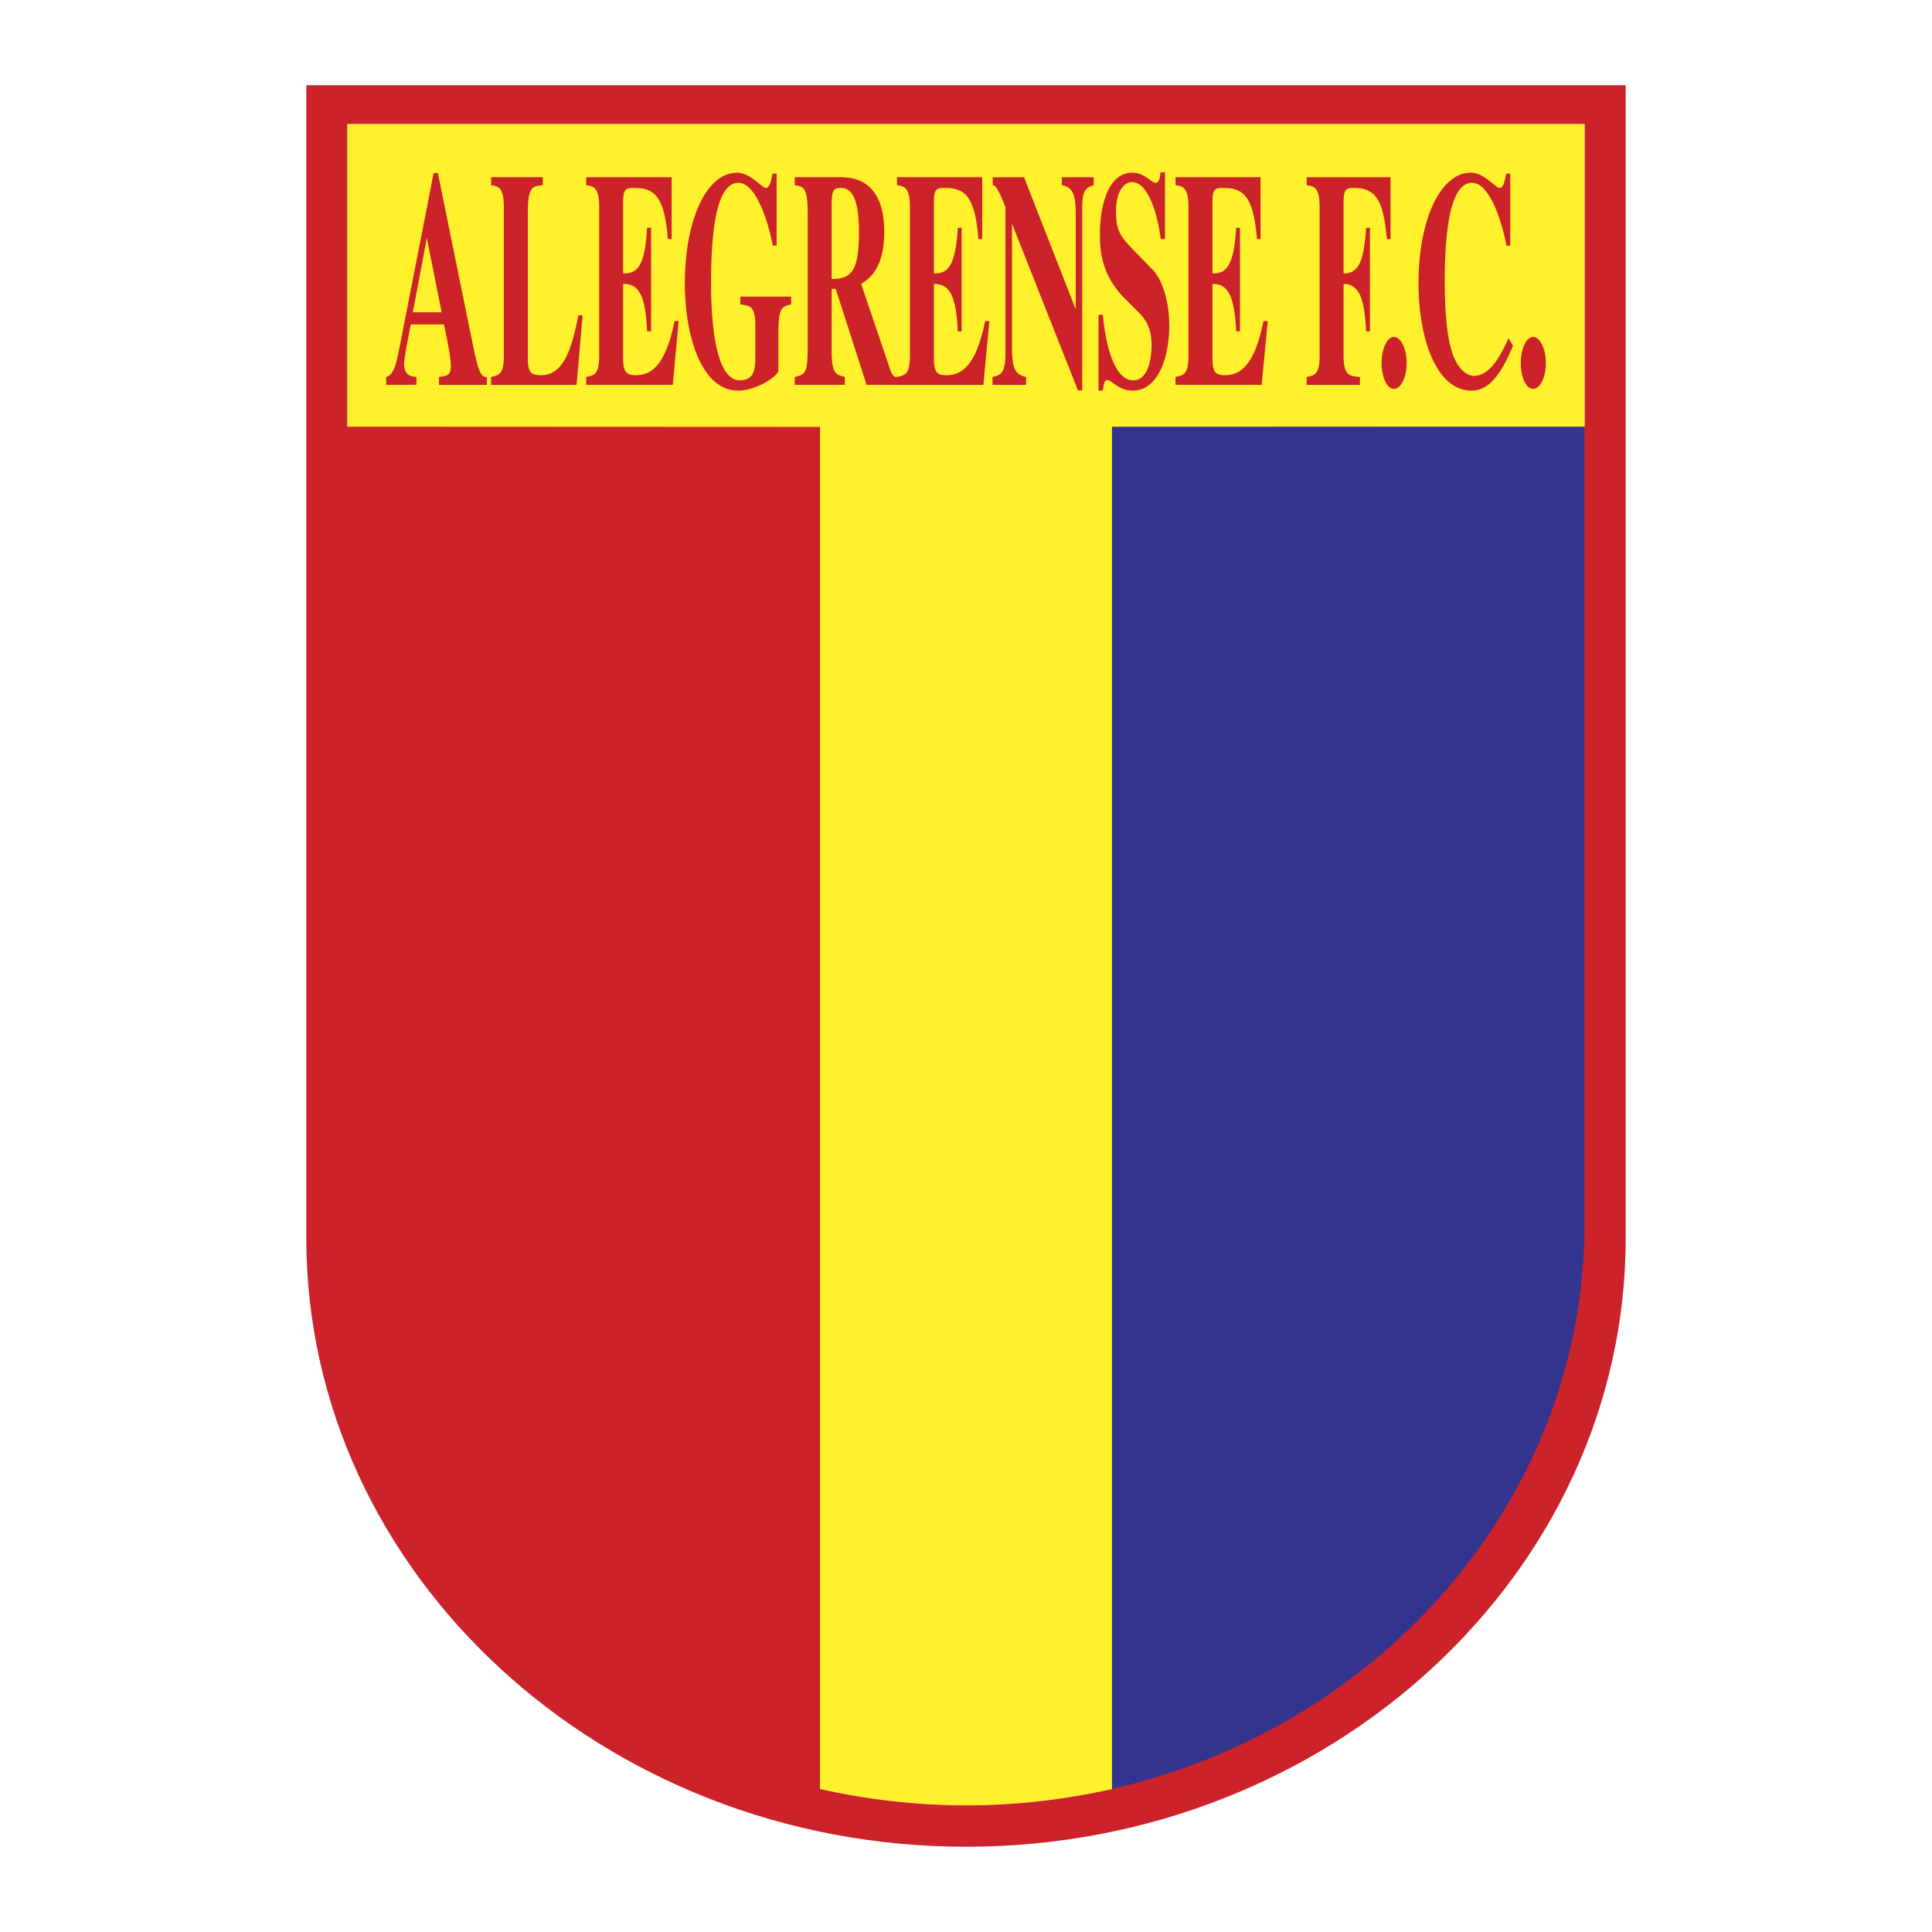 <svg xmlns="http://www.w3.org/2000/svg" width="2500" height="2500" viewBox="0 0 192.756 192.756"><g fill-rule="evenodd" clip-rule="evenodd"><path fill="#fff" d="M0 0h192.756v192.756H0V0z"/><path d="M158.111 12.366v30.203l-47.168.022v135.902a66.418 66.418 0 0 1-14.554 1.629c-5 0-9.889-.58-14.577-1.629V42.591l-47.168-.022V12.366h123.467z" fill="#fff22d"/><path d="M96.389 184.252v-4.13c5 0 9.888-.58 14.554-1.629V42.591l47.168-.022V12.366H96.389V8.504h65.808v115.008c0 33.462-29.554 60.74-65.808 60.74zm0-4.13zM30.559 8.504v115.008c0 33.462 29.555 60.74 65.83 60.74v-4.13c-5 0-9.889-.58-14.577-1.629V42.591l-47.168-.022V12.366h61.745V8.504h-65.83zm65.83 175.748z" fill="#cc2229"/><path d="M158.09 122.128V42.591h-47.146v135.902c26.988-6.183 47.146-29.132 47.146-56.365z" fill="#33348e"/><path d="M138.289 38.216V34.22c.201-.379.469-.603.781-.603.691 0 1.273 1.184 1.273 2.59 0 1.473-.582 2.589-1.273 2.589-.312 0-.58-.223-.781-.58zm0-15.157v-5.38h.447v6.184h-.357c-.024-.291-.068-.559-.09-.804zm12.211 10.67c-1.229 2.857-2.322 3.773-3.482 3.773-.469 0-1.629-.469-2.232-2.657-.559-1.964-.646-4.911-.646-6.742 0-5.157.58-9.867 2.723-9.867 1.697 0 2.924 3.594 3.438 6.273h.379v-7.188h-.4c-.156.759-.291 1.429-.67 1.429-.402 0-1.518-1.518-2.857-1.518-3.104 0-5.225 4.799-5.225 11.005 0 5.715 1.854 10.737 5.291 10.737 1.898 0 3.059-1.942 4.131-4.464l-.45-.781zm1.229 2.478c0 1.451.535 2.589 1.227 2.589.693 0 1.273-1.116 1.273-2.589 0-1.406-.58-2.59-1.273-2.59-.692 0-1.227 1.228-1.227 2.59zM48.573 37.613c-.714.067-.937-.96-1.607-4.241l-3.282-16.117h-.424l-.625 3.237v3.504l1.428 7.166h-1.428v1.206h1.652c.223.982.692 3.237.692 4.062 0 1.005-.268 1.05-1.183 1.184v.781h4.777v-.782zm89.716-19.934v5.38c-.334-2.723-.871-4.309-3.17-4.309-.803 0-1.07.112-1.07 1.429v7.099c1.83.067 2.053-2.099 2.254-4.554h.379v10.335h-.379c-.156-2.5-.402-4.732-2.254-4.732v7.121c0 2.032.58 2.076 1.629 2.166v.781h-5.312v-.781c.826-.179 1.295-.268 1.295-2.166v-14.8c0-2.009-.604-2.076-1.295-2.165v-.804h7.923zm0 16.541c-.268.469-.447 1.206-.447 1.987 0 .804.18 1.54.447 2.009V34.22zM42.636 20.492v3.504l-.045-.268-1.406 7.433h1.451v1.206h-1.652c-.424 2.188-.669 3.46-.669 3.929 0 1.184.714 1.272 1.228 1.317v.781H38.53v-.781c.803-.246 1.004-1.272 1.451-3.572l2.655-13.549zm15.492 10.96h-.424c-.67 3.438-1.496 5.982-3.728 5.982-.982 0-1.317-.246-1.317-1.719v-14.42c0-2.701.469-2.723 1.496-2.812v-.804h-5.157v.804c.67.089 1.272.156 1.272 2.165v14.8c0 1.875-.446 1.964-1.272 2.166v.781h8.527l.603-6.943zm.357-12.97c.692.089 1.295.156 1.295 2.165v14.8c0 1.897-.447 1.987-1.295 2.166v.781h8.639l.581-6.362h-.402c-.938 4.621-2.433 5.402-3.884 5.402-.959 0-1.25-.357-1.25-1.719v-7.389c1.474 0 2.232.916 2.389 4.732h.402V22.724h-.402c-.201 3.795-.96 4.599-2.389 4.554v-7.099c0-1.317.268-1.429 1.094-1.429 1.986 0 3.036.759 3.37 5.112h.38v-6.184h-8.527v.804h-.001zm20.448 11.117h-5.067v.781c1.004.112 1.495.179 1.495 2.143v3.192c0 1.317-.245 2.232-1.54 2.232-2.791 0-2.88-7.612-2.88-9.777 0-5.269.581-9.934 2.724-9.934 1.696 0 2.924 3.594 3.438 6.273h.38v-7.188h-.403c-.157.759-.291 1.429-.67 1.429-.402 0-1.541-1.518-2.857-1.518-3.192 0-5.224 4.978-5.224 11.005 0 5.313 1.652 10.737 5.335 10.737 1.294 0 3.281-.87 3.996-1.897v-3.884c0-2.522.357-2.612 1.272-2.813v-.781h.001zm5.401-10.782c.916.312 1.362 1.652 1.362 4.331 0 2.879-.401 4.018-1.362 4.464v4.174l2.121 6.608h3.036v-.781c-.179 0-.402-.022-.625-.581l-2.947-8.706c.781-.513 2.299-1.473 2.299-5.223 0-4.732-2.635-5.335-3.885-5.402v1.116h.001zm-1.361 1.228v7.791c.536 0 .982-.067 1.361-.224v4.174l-.959-2.969h-.402V34.8c0 2.455.335 2.544 1.317 2.812v.781h-5v-.781c1.005-.246 1.295-.335 1.295-2.812V21.295c0-2.634-.446-2.701-1.295-2.812v-.804h4.755c.09 0 .179 0 .29.022v1.116a1.427 1.427 0 0 0-.446-.067c-.805 0-.827.335-.916 1.295zm6.519-1.563v-.804h8.504v6.184h-.379c-.336-4.353-1.384-5.112-3.371-5.112-.804 0-1.072.112-1.072 1.429v7.099c1.407.044 2.166-.759 2.389-4.554h.38v10.335h-.38c-.178-3.817-.938-4.732-2.389-4.732v7.389c0 1.361.268 1.719 1.228 1.719 1.451 0 2.947-.781 3.885-5.402h.424l-.604 6.362h-8.616v-.781c.825-.179 1.294-.268 1.294-2.166v-14.8c.001-2.009-.624-2.076-1.293-2.166zm9.531 19.913h3.348v-.781c-1.094-.246-1.406-.826-1.406-3.014V22.367h.023l6.562 16.586h.424V20.916c0-1.451.09-2.166 1.139-2.433v-.804h-3.17v.804c1.205.179 1.385 1.183 1.385 3.014v9.264h-.045L102.17 17.68h-3.125v.804c.201 0 .447.089 1.273 2.188v14.51c0 2.009-.424 2.232-1.295 2.434v.779zm17.211-14.533v-6.675h-.447c-.066.603-.156 1.049-.49 1.049-.424 0-1.117-1.004-2.299-1.004-2.791 0-3.26 4.174-3.26 6.05 0 1.406 0 4.04 2.523 6.54l.98.982c.961.938 1.652 1.674 1.652 3.728 0 .402-.066 3.416-1.83 3.416-1.875 0-2.746-3.438-3.035-6.541h-.426v7.567h.426c.066-.491.133-1.049.445-1.049.469 0 1.117 1.049 2.523 1.049 2.723 0 3.66-3.706 3.66-6.406 0-3.326-1.115-5.112-1.629-5.625l-2.166-2.232c-1.227-1.272-1.518-1.965-1.518-3.617 0-1.987.803-2.924 1.584-2.924 1.742 0 2.613 3.549 2.881 5.692h.426zm1.049-5.38c.67.089 1.295.156 1.295 2.165v14.8c0 1.897-.469 1.987-1.295 2.166v.781h8.594l.604-6.362h-.424c-.916 4.621-2.434 5.402-3.861 5.402-.961 0-1.229-.357-1.229-1.719v-7.389c1.428 0 2.188.916 2.365 4.732h.381V22.724h-.381c-.223 3.795-.98 4.599-2.365 4.554v-7.099c0-1.317.246-1.429 1.049-1.429 2.01 0 3.037.759 3.393 5.112h.357v-6.184h-8.482v.804h-.001z" fill="#cc2229"/></g></svg>